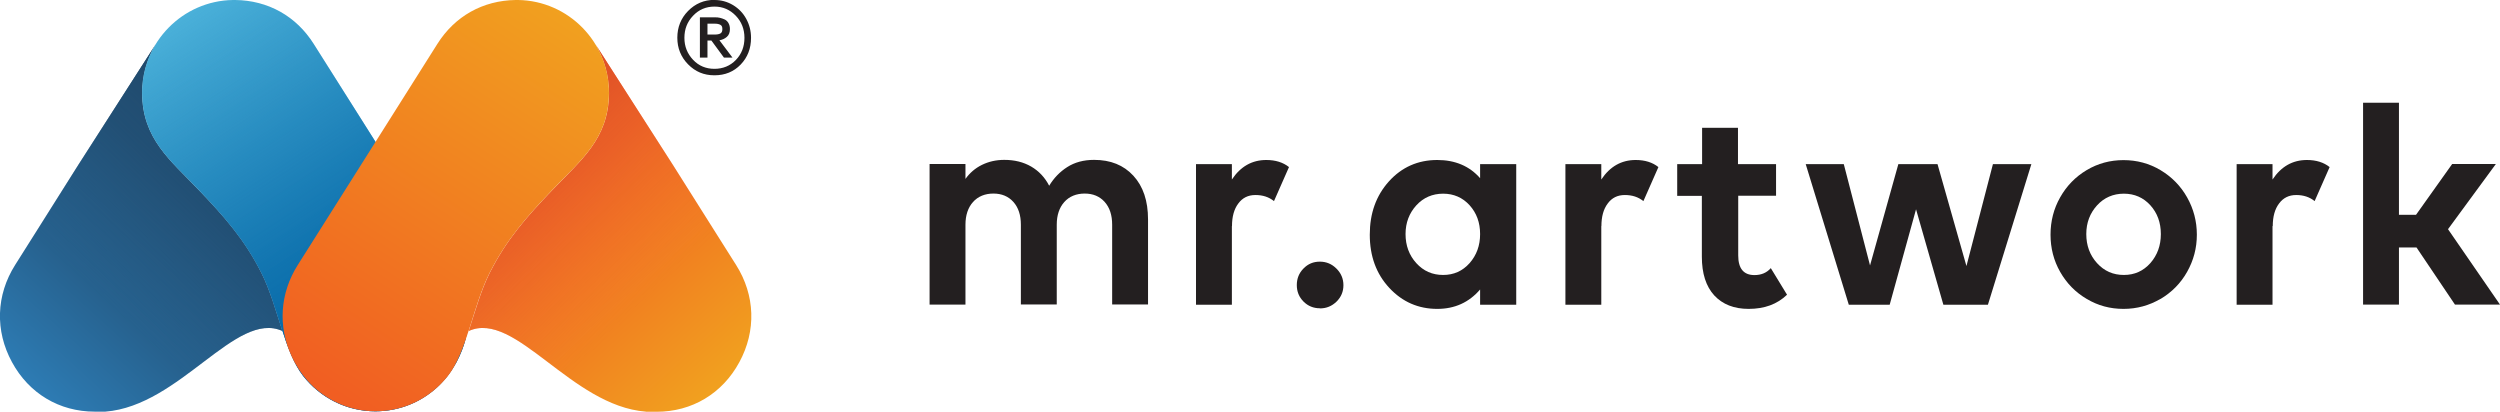 <svg xmlns="http://www.w3.org/2000/svg" xmlns:xlink="http://www.w3.org/1999/xlink" width="204.85" height="33.73" viewBox="0 0 204.85 33.73"><defs><style>.cls-1{fill:url(#linear-gradient-2);}.cls-2{fill:#231f20;}.cls-3{fill:url(#linear-gradient-5);}.cls-4{fill:url(#linear-gradient-4);}.cls-4,.cls-5,.cls-6{mix-blend-mode:multiply;}.cls-7{isolation:isolate;}.cls-8{fill:url(#linear-gradient-7);}.cls-5{fill:url(#linear-gradient-3);}.cls-9{fill:url(#linear-gradient);}.cls-6{fill:url(#linear-gradient-6);}</style><linearGradient id="linear-gradient" x1="3.02" y1="31.73" x2="16.91" y2="16.52" gradientUnits="userSpaceOnUse"><stop offset="0" stop-color="#2d7bb3"></stop><stop offset="1" stop-color="#1e4160"></stop></linearGradient><linearGradient id="linear-gradient-2" x1="1638.46" y1="31.73" x2="1652.34" y2="16.52" gradientTransform="translate(1696.98) rotate(-180) scale(1 -1)" gradientUnits="userSpaceOnUse"><stop offset="0" stop-color="#f1a01f"></stop><stop offset="1" stop-color="#f15e22"></stop></linearGradient><linearGradient id="linear-gradient-3" x1="8.88" y1="24.81" x2="22.56" y2="10.58" gradientUnits="userSpaceOnUse"><stop offset="0" stop-color="#2d7bb3" stop-opacity="0"></stop><stop offset="1" stop-color="#1e4160"></stop></linearGradient><linearGradient id="linear-gradient-4" x1="1378.41" y1="24.81" x2="1392.09" y2="10.58" gradientTransform="translate(1431.08) rotate(-180) scale(1 -1)" gradientUnits="userSpaceOnUse"><stop offset="0" stop-color="#f68931" stop-opacity="0"></stop><stop offset="1" stop-color="#d74126"></stop></linearGradient><linearGradient id="linear-gradient-5" x1="15" y1="1.44" x2="26.79" y2="19.55" gradientUnits="userSpaceOnUse"><stop offset="0" stop-color="#4ab0d9"></stop><stop offset="1" stop-color="#0568a7"></stop></linearGradient><linearGradient id="linear-gradient-6" x1="15.11" y1="1.61" x2="29.64" y2="23.92" gradientUnits="userSpaceOnUse"><stop offset="0" stop-color="#4ab0d9" stop-opacity="0"></stop><stop offset="1" stop-color="#0568a7"></stop></linearGradient><linearGradient id="linear-gradient-7" x1="1650.44" y1="1.44" x2="1670.17" y2="31.75" gradientTransform="translate(1696.98) rotate(-180) scale(1 -1)" gradientUnits="userSpaceOnUse"><stop offset="0" stop-color="#f1a01f"></stop><stop offset="1" stop-color="#f15e22"></stop></linearGradient></defs><g class="cls-7"><g id="Layer_2"><g id="OBJECTS"><path class="cls-9" d="M8.63,33.73c6.15-.48,10.69-8.33,14.51-6.61-.53-1.61-1.01-3.34-1.72-4.75-1.37-2.72-3-4.57-5.13-6.79-2.33-2.45-4.62-4.19-4.65-7.94,0-1.45.39-2.8,1.08-3.95l-6.31,9.83L1.24,21.71c-1.56,2.47-1.66,5.39-.26,7.96,1.39,2.57,3.88,4.06,6.78,4.06h.86Z"></path><path class="cls-1" d="M52.92,33.73c-6.15-.48-10.69-8.33-14.51-6.61.53-1.61,1.01-3.34,1.72-4.75,1.37-2.72,3-4.57,5.13-6.79,2.33-2.45,4.62-4.19,4.65-7.94,0-1.45-.39-2.8-1.08-3.95l6.31,9.83,5.18,8.2c1.56,2.47,1.66,5.39.26,7.96-1.39,2.57-3.88,4.06-6.78,4.06h-.86Z"></path><path class="cls-5" d="M8.63,33.73c6.15-.48,10.69-8.33,14.51-6.61-.53-1.61-1.01-3.34-1.72-4.75-1.37-2.72-3-4.57-5.13-6.79-2.33-2.45-4.62-4.19-4.65-7.94,0-1.45.39-2.8,1.08-3.95l-6.31,9.83L1.24,21.71c-1.56,2.47-1.66,5.39-.26,7.96,1.39,2.57,3.88,4.06,6.78,4.06h.86Z"></path><path class="cls-4" d="M52.92,33.73c-6.15-.48-10.69-8.33-14.51-6.61.53-1.61,1.01-3.34,1.72-4.75,1.37-2.72,3-4.57,5.13-6.79,2.33-2.45,4.62-4.19,4.65-7.94,0-1.45-.39-2.8-1.08-3.95l6.31,9.83,5.18,8.2c1.56,2.47,1.66,5.39.26,7.96-1.39,2.57-3.88,4.06-6.78,4.06h-.86Z"></path><path class="cls-3" d="M24.84,30.81c1.39,1.76,3.52,2.89,5.92,2.89,1.97,0,3.75-.76,5.09-2,.61-.57,1.13-1.25,1.56-2.03.08-.16.17-.33.24-.49,1.13-2.44.95-5.16-.51-7.47l-5.18-8.2-6.25-9.9C24.27,1.32,21.97.04,19.29,0h-.2c-4.12.06-7.47,3.45-7.45,7.63.03,3.76,2.31,5.49,4.65,7.94,2.12,2.22,3.75,4.07,5.13,6.79,1.35,2.67,1.86,6.45,3.42,8.45h0Z"></path><path class="cls-6" d="M24.84,30.81c1.39,1.76,3.52,2.89,5.92,2.89,1.97,0,3.75-.76,5.09-2,.61-.57,1.13-1.25,1.56-2.03.08-.16.17-.33.24-.49,1.13-2.44.95-5.16-.51-7.47l-5.18-8.2-6.25-9.9C24.27,1.32,21.97.04,19.29,0h-.2c-4.12.06-7.47,3.45-7.45,7.63.03,3.76,2.31,5.49,4.65,7.94,2.12,2.22,3.75,4.07,5.13,6.79,1.35,2.67,1.86,6.45,3.42,8.45h0Z"></path><path class="cls-8" d="M36.7,30.81c-1.39,1.76-3.52,2.89-5.92,2.89-1.97,0-3.75-.76-5.09-2-.61-.57-1.13-1.25-1.56-2.03-.08-.16-.17-.33-.24-.49-1.13-2.44-.95-5.16.51-7.47l5.18-8.2,6.25-9.9C37.27,1.32,39.57.04,42.25,0h.2c4.12.06,7.47,3.45,7.45,7.63-.03,3.76-2.31,5.49-4.65,7.94-2.12,2.22-3.75,4.07-5.13,6.79-1.35,2.67-1.86,6.45-3.42,8.45h0Z"></path><path class="cls-2" d="M58.54,0c.56,0,1.06.14,1.53.42.46.28.82.65,1.08,1.13.26.48.39.99.39,1.55,0,.87-.28,1.6-.85,2.19-.57.59-1.28.88-2.15.88s-1.57-.3-2.16-.9c-.59-.6-.88-1.33-.88-2.18s.29-1.59.88-2.19c.59-.6,1.31-.91,2.16-.91ZM58.54.54c-.69,0-1.28.25-1.75.75-.48.5-.71,1.1-.71,1.81s.24,1.3.71,1.8c.47.5,1.06.74,1.75.74s1.29-.24,1.76-.73.7-1.09.7-1.81-.24-1.32-.71-1.81-1.05-.75-1.74-.75ZM57.35,4.72V1.42h1.25c.14,0,.27.01.39.04.12.03.25.07.38.13.13.06.24.16.32.3s.12.3.12.49c0,.28-.08.49-.25.64s-.37.24-.61.28l1.07,1.42h-.7l-1.03-1.4h-.32v1.4h-.62ZM58.58,1.94h-.61v.89h.61c.19,0,.34-.03.45-.09s.16-.18.16-.36-.05-.29-.17-.35c-.11-.06-.26-.09-.44-.09Z"></path><path class="cls-2" d="M79.11,18.42v6.54h-2.94v-11.52h2.94v1.22c.35-.49.8-.88,1.35-1.15.55-.27,1.16-.41,1.83-.41.84,0,1.57.18,2.21.55.63.37,1.12.89,1.47,1.57.38-.63.87-1.14,1.48-1.53.61-.39,1.34-.59,2.2-.59,1.35,0,2.42.43,3.22,1.3.8.87,1.2,2.06,1.2,3.58v6.97h-2.94v-6.54c0-.78-.2-1.4-.61-1.86s-.96-.69-1.64-.69-1.26.23-1.67.69c-.41.46-.62,1.08-.62,1.86v6.54h-2.94v-6.54c0-.78-.2-1.4-.61-1.86-.41-.46-.96-.69-1.64-.69s-1.26.23-1.67.69-.62,1.08-.62,1.86Z"></path><path class="cls-2" d="M100.94,18.52v6.45h-2.94v-11.52h2.94v1.26c.71-1.07,1.65-1.6,2.82-1.6.75,0,1.37.19,1.86.58l-1.23,2.79c-.42-.34-.92-.5-1.52-.5s-1.06.23-1.4.69c-.35.46-.52,1.08-.52,1.86Z"></path><path class="cls-2" d="M108.15,25.26c-.52,0-.97-.18-1.34-.55-.37-.37-.55-.82-.55-1.35s.18-.99.55-1.36c.37-.38.81-.56,1.34-.56s.98.19,1.36.57c.38.38.57.83.57,1.36s-.19.97-.56,1.34c-.38.37-.83.56-1.36.56Z"></path><path class="cls-2" d="M121.28,24.96v-1.24c-.91,1.06-2.08,1.59-3.51,1.59-1.55,0-2.86-.57-3.93-1.72-1.07-1.15-1.6-2.6-1.6-4.36s.52-3.2,1.57-4.37c1.05-1.16,2.37-1.75,3.96-1.75,1.47,0,2.64.5,3.51,1.49v-1.15h2.96v11.52h-2.96ZM118.25,22.53c.87,0,1.59-.32,2.17-.97.57-.65.86-1.44.86-2.38s-.29-1.73-.86-2.36-1.3-.95-2.17-.95-1.62.32-2.2.96c-.58.64-.88,1.42-.88,2.35s.29,1.73.88,2.38,1.32.97,2.2.97Z"></path><path class="cls-2" d="M131.21,18.52v6.45h-2.94v-11.52h2.94v1.26c.71-1.07,1.65-1.6,2.82-1.6.75,0,1.37.19,1.86.58l-1.23,2.79c-.42-.34-.92-.5-1.52-.5s-1.06.23-1.4.69c-.35.46-.52,1.08-.52,1.86Z"></path><path class="cls-2" d="M137.43,16.04v-2.59h2.04v-2.98h2.94v2.98h3.12v2.59h-3.1v4.89c0,1.07.44,1.61,1.33,1.61.56,0,1.01-.19,1.34-.57l1.33,2.18c-.81.78-1.85,1.16-3.15,1.16-1.19,0-2.13-.37-2.81-1.1-.68-.74-1.02-1.8-1.02-3.18v-4.98h-2.02Z"></path><path class="cls-2" d="M163.3,13.45h3.15l-3.56,11.52h-3.65l-2.24-7.82-2.16,7.82h-3.35l-3.53-11.52h3.12l2.15,8.3,2.32-8.3h3.21l2.37,8.35,2.17-8.35Z"></path><path class="cls-2" d="M177.03,24.49c-.92.54-1.93.82-3.03.82s-2.1-.27-3.02-.82c-.92-.54-1.64-1.28-2.17-2.21s-.79-1.95-.79-3.05.26-2.13.79-3.06c.53-.94,1.25-1.68,2.17-2.23.92-.55,1.93-.82,3.02-.82s2.11.27,3.03.82,1.65,1.29,2.18,2.23c.53.94.8,1.96.8,3.06s-.27,2.11-.8,3.05c-.53.94-1.26,1.67-2.18,2.22ZM174.03,22.53c.87,0,1.59-.32,2.17-.97.57-.65.86-1.44.86-2.38s-.29-1.73-.86-2.36-1.3-.95-2.17-.95-1.62.32-2.2.96c-.58.64-.88,1.42-.88,2.35s.29,1.73.88,2.38,1.32.97,2.2.97Z"></path><path class="cls-2" d="M186.21,18.52v6.45h-2.94v-11.52h2.94v1.26c.71-1.07,1.65-1.6,2.82-1.6.75,0,1.37.19,1.86.58l-1.23,2.79c-.41-.34-.92-.5-1.51-.5s-1.06.23-1.4.69c-.35.46-.52,1.08-.52,1.86Z"></path><path class="cls-2" d="M193.63,24.96V8.42h2.94v9.18h1.4l2.96-4.16h3.58l-3.92,5.34,4.26,6.18h-3.69l-3.15-4.68h-1.44v4.68h-2.94Z"></path></g></g></g></svg>
